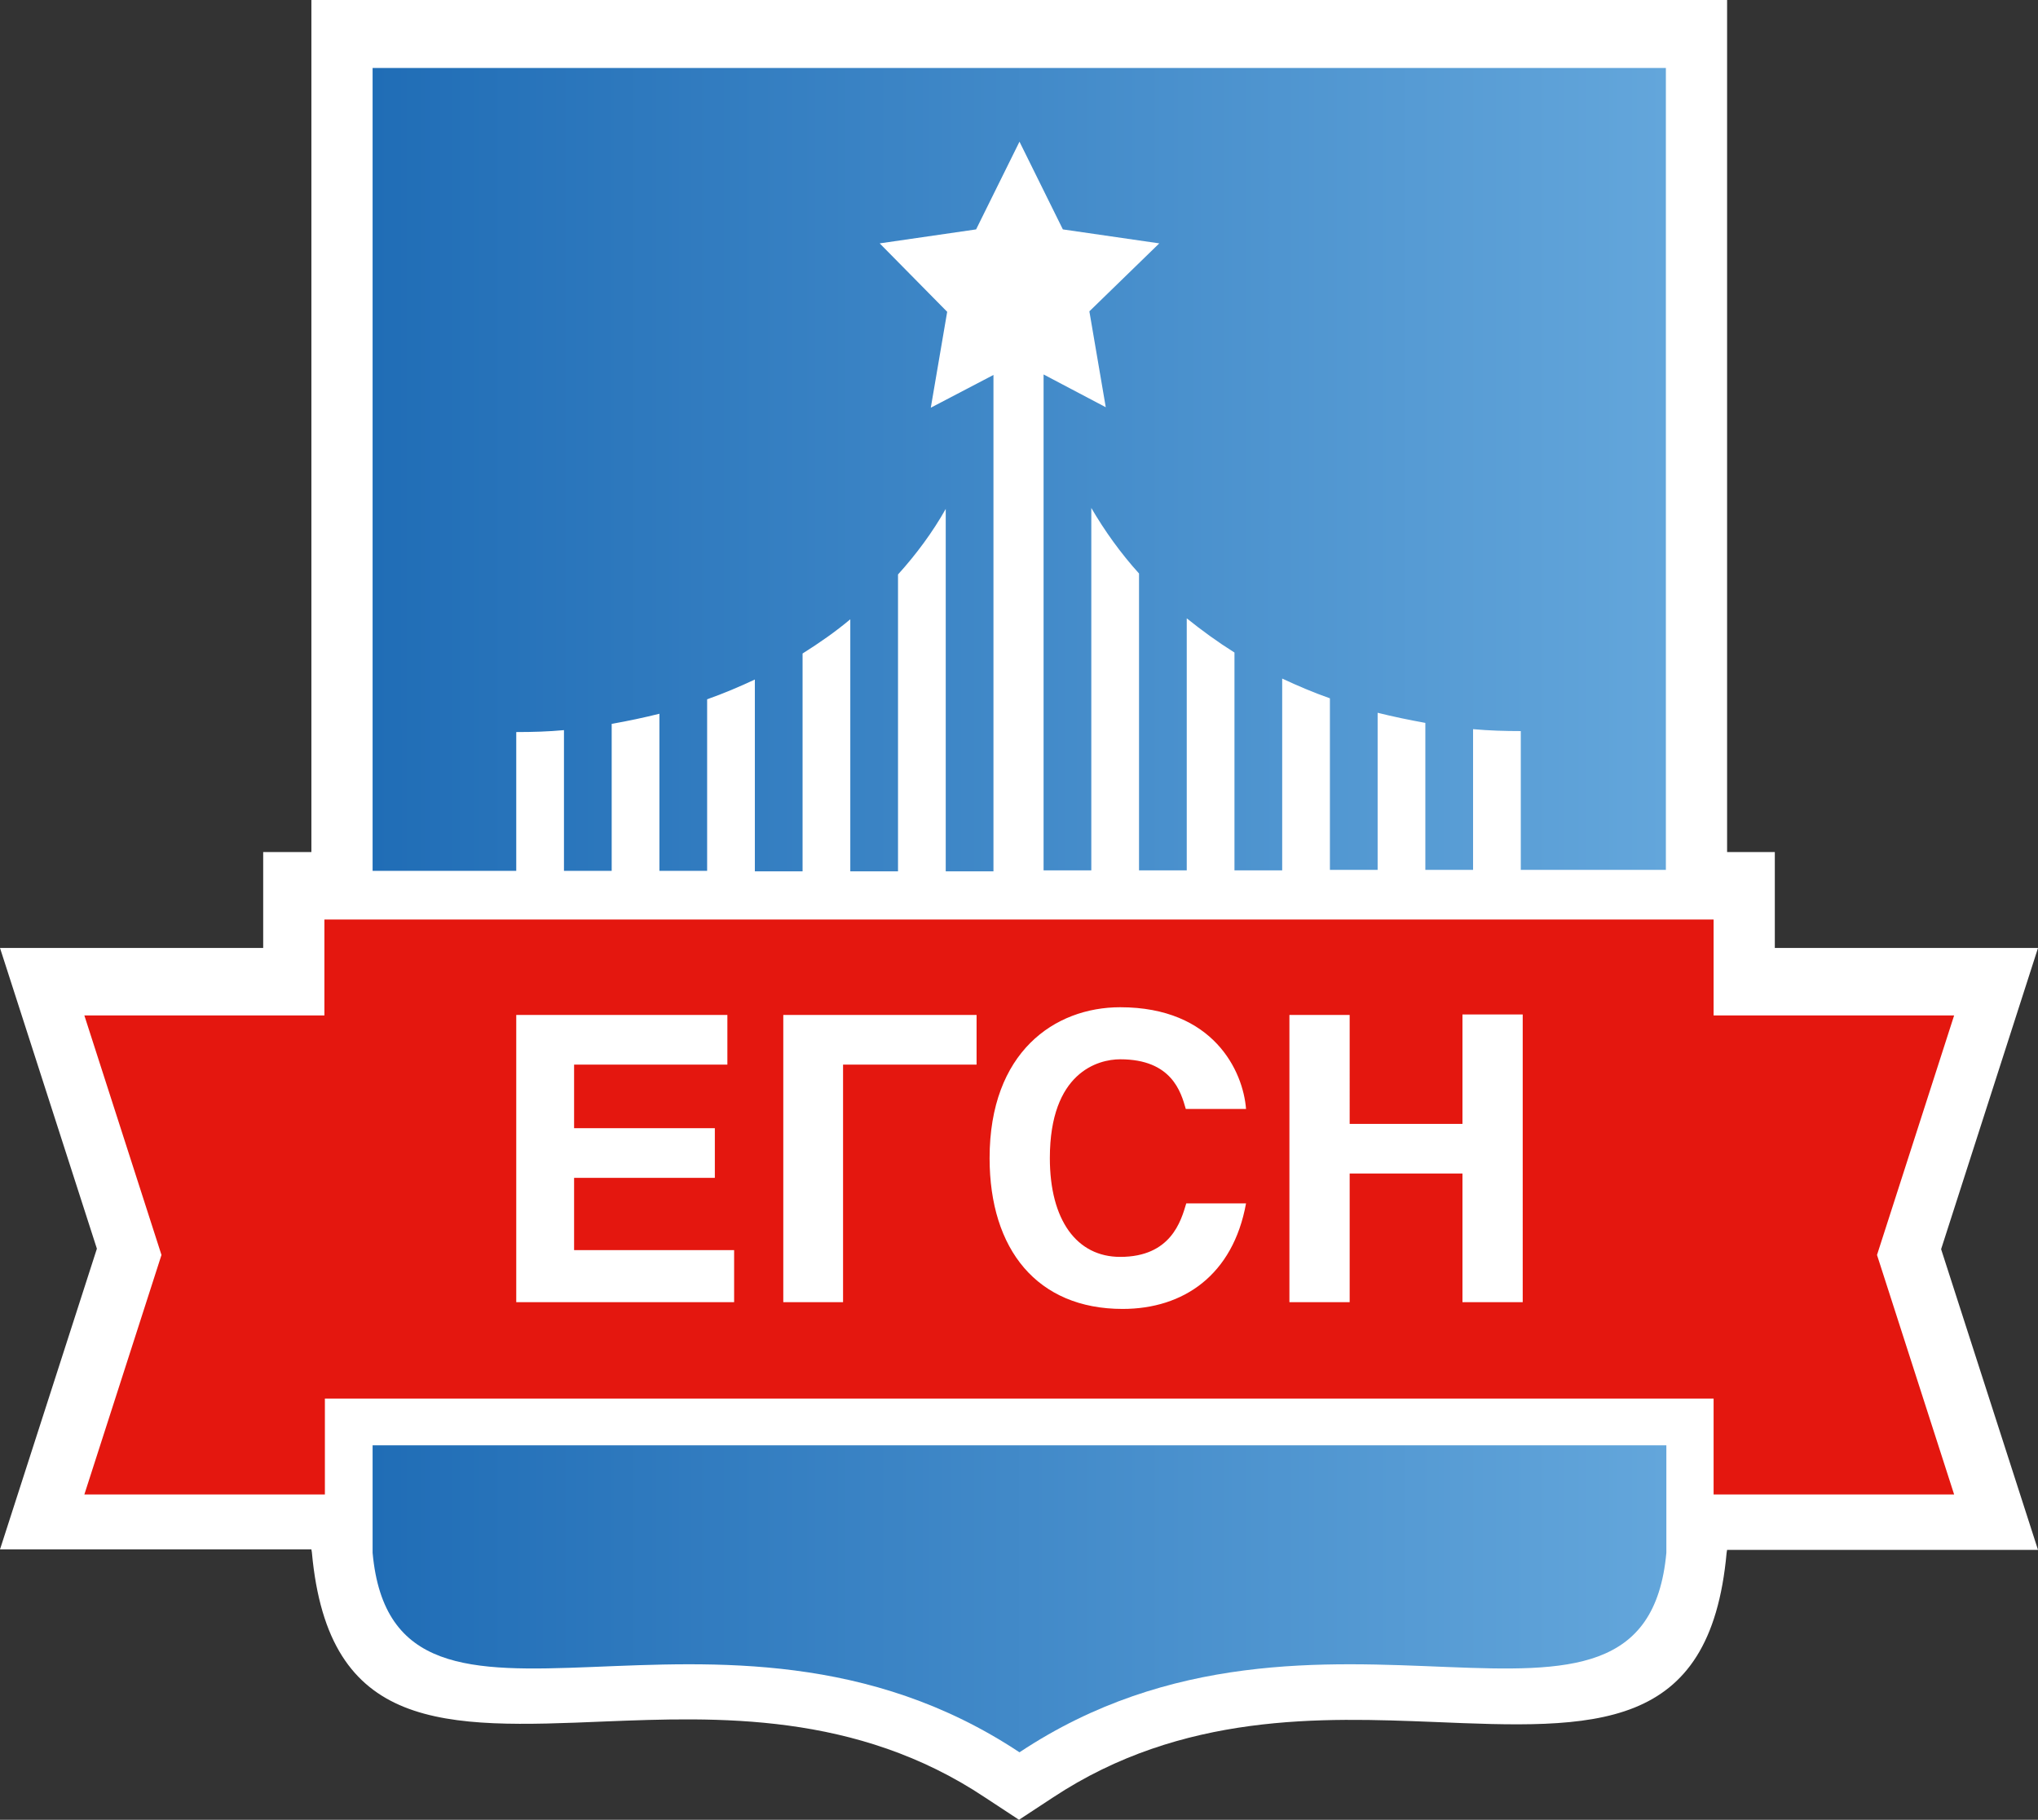 <?xml version="1.0" encoding="UTF-8" standalone="no"?>
<!-- Generator: Adobe Illustrator 19.2.1, SVG Export Plug-In . SVG Version: 6.00 Build 0)  -->

<svg
   xmlns:dc="http://purl.org/dc/elements/1.1/"
   xmlns:cc="http://creativecommons.org/ns#"
   xmlns:rdf="http://www.w3.org/1999/02/22-rdf-syntax-ns#"
   xmlns:svg="http://www.w3.org/2000/svg"
   xmlns="http://www.w3.org/2000/svg"
   xmlns:sodipodi="http://sodipodi.sourceforge.net/DTD/sodipodi-0.dtd"
   xmlns:inkscape="http://www.inkscape.org/namespaces/inkscape"
   version="1.1"
   id="Layer_1"
   x="0px"
   y="0px"
   viewBox="0 0 422.8 377.6"
   xml:space="preserve"
   sodipodi:docname="EGSN_logo.svg"
   width="422.8"
   height="377.6"
   inkscape:version="0.92.5 (2060ec1f9f, 2020-04-08)"><rect x="0" y="0" width="422.8" height="377.6" fill="#333333" stroke="none"/><defs
   id="defs20" /><sodipodi:namedview
   pagecolor="#ffffff"
   bordercolor="#666666"
   borderopacity="1"
   objecttolerance="10"
   gridtolerance="10"
   guidetolerance="10"
   inkscape:pageopacity="0"
   inkscape:pageshadow="2"
   inkscape:window-width="1600"
   inkscape:window-height="1176"
   id="namedview18"
   showgrid="false"
   inkscape:zoom="1.1212982"
   inkscape:cx="217.45064"
   inkscape:cy="342.13989"
   inkscape:window-x="0"
   inkscape:window-y="0"
   inkscape:window-maximized="1"
   inkscape:current-layer="Layer_1" />
<style
   type="text/css"
   id="style2">
	.st0{fill-rule:evenodd;clip-rule:evenodd;fill:#FFFFFF;}
	.st1{fill-rule:evenodd;clip-rule:evenodd;fill:url(#SVGID_1_);}
	.st2{fill-rule:evenodd;clip-rule:evenodd;fill:#E4170F;}
</style>

<g
   id="g36"
   transform="translate(-209.5,-113.5)"><path
     style="clip-rule:evenodd;fill:#ffffff;fill-rule:evenodd"
     inkscape:connector-curvature="0"
     id="path4"
     d="m 335,470.7 c -33.4,1.4 -57.4,2.3 -60.8,-35.1 l -0.1,-0.6 h -64.6 l 20.1,-62.4 -20.1,-62.4 h 54.6 v -19.9 h 10 v -176.8 h 293.7 v 176.8 h 9.9 v 19.9 h 37.2 17.4 l -20.1,62.5 20.1,62.4 h -64.5 l -0.1,0.6 c -3.4,37.5 -27.4,36.5 -60.8,35.1 -23,-0.9 -52.1,-2.1 -79,15.7 l -7,4.6 -7,-4.6 c -26.8,-17.9 -55.9,-16.7 -78.9,-15.8 z"
     class="st0" /><g
     transform="translate(0,4.7)"
     id="g15">
	<linearGradient
   y2="297.638"
   x2="555.107"
   y1="297.638"
   x1="286.783"
   gradientUnits="userSpaceOnUse"
   id="SVGID_1_">
		<stop
   id="stop6"
   style="stop-color:#206DB6"
   offset="0" />
		<stop
   id="stop8"
   style="stop-color:#63A6DB"
   offset="1" />
	</linearGradient>
	
	<g
   id="g26"><path
     class="st1"
     d="m 286.8,431 c 4.5,49.4 71.8,0 134.2,41.4 62.3,-41.4 129.7,8 134.2,-41.4 V 408.7 H 286.8 Z M 555.1,289.5 V 122.9 H 286.8 v 166.6 h 29.8 v -28.8 c 3.4,0 6.7,-0.1 9.9,-0.4 v 29.2 h 9.9 V 259 c 3.4,-0.6 6.7,-1.3 9.9,-2.1 v 32.6 h 9.9 v -35.6 c 3.4,-1.2 6.7,-2.6 9.9,-4.1 v 39.8 h 9.9 v -45.2 c 3.5,-2.2 6.8,-4.5 9.9,-7.1 v 52.3 h 9.9 V 228 c 3.8,-4.2 7.2,-8.8 9.9,-13.6 v 75.2 h 9.9 v -103 l -13,6.8 3.4,-19.9 -14,-14.2 20,-2.9 9,-18.2 9,18.2 20,2.9 -14.5,14.1 3.4,19.9 -12.9,-6.8 v 102.9 h 9.9 v -75.2 c 2.8,4.8 6.1,9.4 9.9,13.6 v 61.6 h 9.9 v -52.3 c 3.1,2.5 6.4,4.9 9.9,7.1 v 45.2 h 9.9 v -39.8 c 3.2,1.5 6.5,2.9 9.9,4.1 v 35.6 h 9.9 v -32.6 c 3.2,0.8 6.6,1.5 9.9,2.1 v 30.5 h 9.9 v -29.2 c 3.3,0.3 6.6,0.4 9.9,0.4 v 28.8 h 30.1 z"
     id="path11"
     inkscape:connector-curvature="0"
     style="clip-rule:evenodd;fill:url(#SVGID_1_);fill-rule:evenodd" /><path
     class="st2"
     d="m 565,418.9 h 49.9 l -16,-49.7 16,-49.7 H 565 V 299.6 H 276.8 v 19.9 H 227 l 16,49.7 -16,49.7 h 49.9 V 399 H 565 Z M 372,379 v -59.6 h 40.1 v 10.3 H 384.4 V 379 Z m -55.4,0 v -59.6 h 43.8 v 10.3 h -31.8 v 13.2 h 29.2 v 10.3 h -29.2 v 15 h 33.2 V 379 Z m 160.4,0 v -59.6 h 12.5 V 342 h 23.4 v -22.7 h 12.5 V 379 H 512.9 V 352.3 H 489.5 V 379 Z m -9,-40.1 h -12.5 c -1,-3.5 -2.9,-10.3 -13.6,-10.3 -4.6,0 -14.6,2.7 -14.6,20.5 0,12.9 5.6,20.5 14.6,20.5 10.5,0 12.6,-7.4 13.7,-11.1 H 468 c -2.7,14.9 -13,21.9 -25.6,21.9 -17.7,0 -27.6,-12.3 -27.6,-31.3 0,-22 13.5,-31.3 27.1,-31.3 19.4,0 25.5,13.3 26.1,21.1 z"
     id="path13"
     inkscape:connector-curvature="0"
     style="clip-rule:evenodd;fill:#e4170f;fill-rule:evenodd" /></g>
</g></g>
</svg>